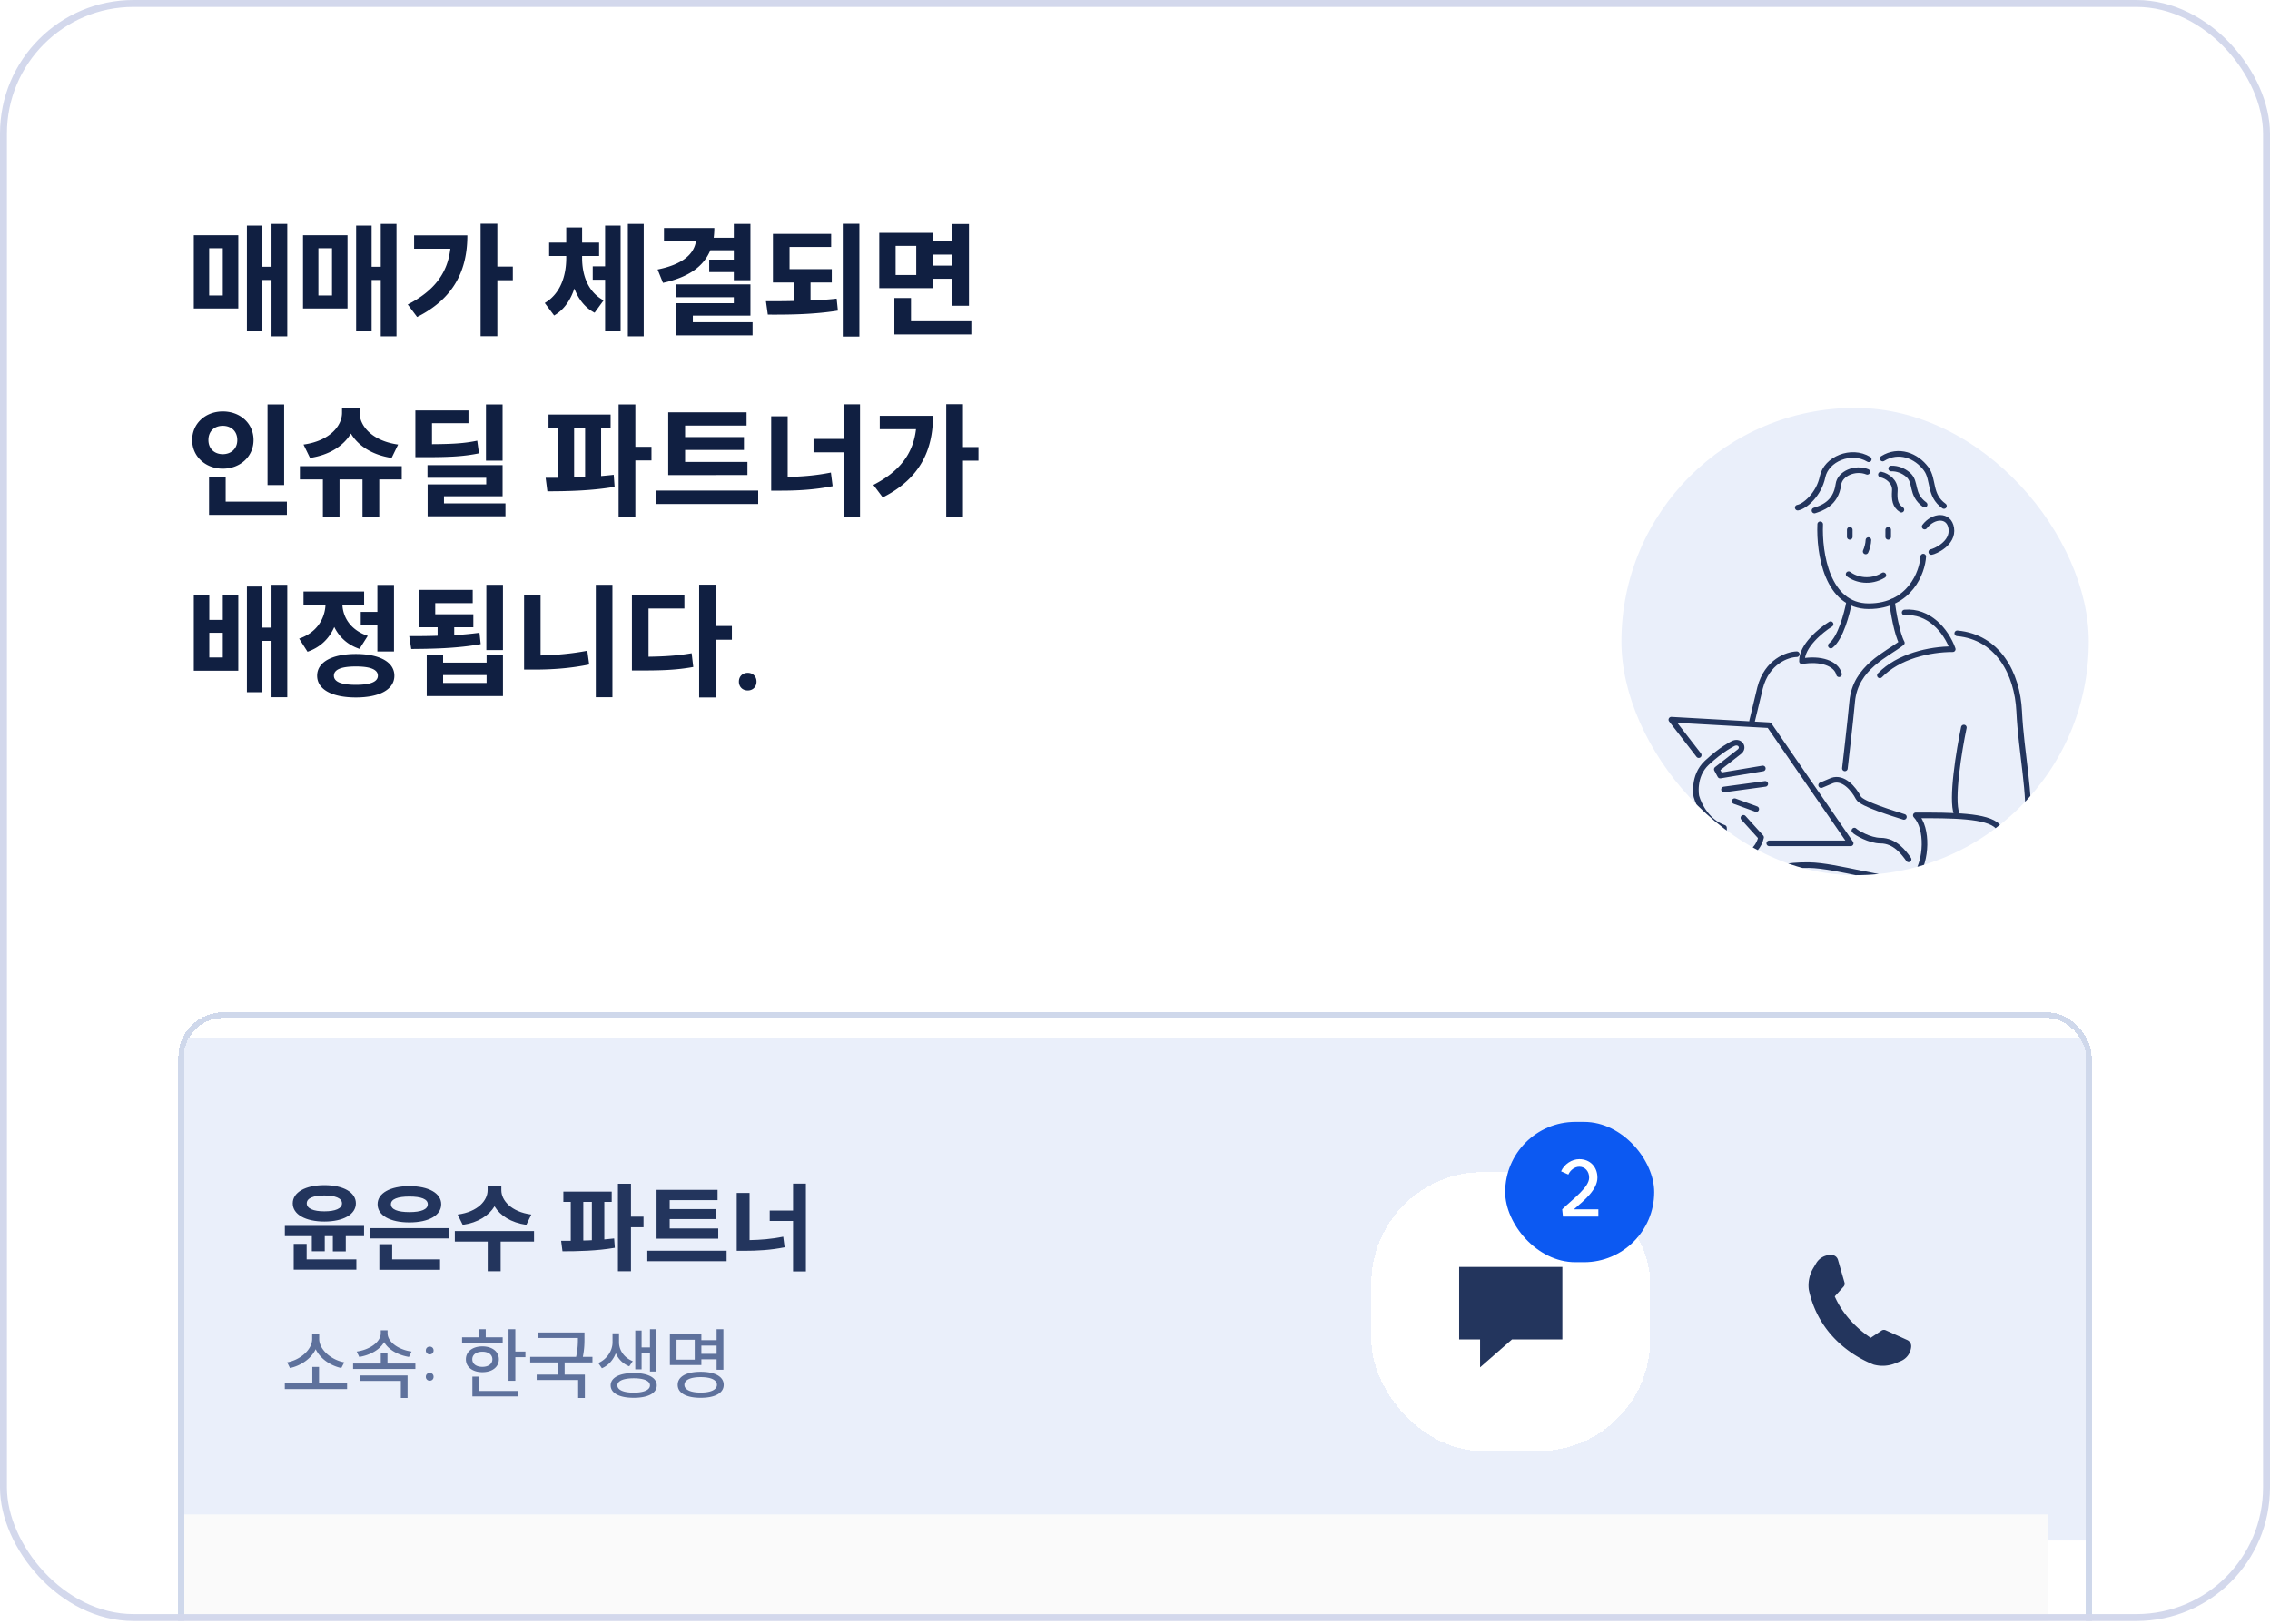 <svg width="327" height="234" fill="none" xmlns="http://www.w3.org/2000/svg"><g clip-path="url(#a)"><rect width="327" height="233.571" rx="19.235" fill="#fff"/><path d="M39.116 32.26h2.268v16.2h-2.268v-8.118h-1.314v7.398H35.57V32.512h2.232v5.922h1.314V32.26zM27.92 44.446V33.898h6.408v10.548H27.92zm2.214-1.872h1.962V35.77h-1.962v6.804zM54.848 32.26h2.268v16.2h-2.268v-8.118h-1.314v7.398h-2.232V32.512h2.232v5.922h1.314V32.26zM43.652 44.446V33.898h6.408v10.548h-6.408zm2.214-1.872h1.962V35.77h-1.962v6.804zm23.365-10.332h2.412v6.174h2.231v1.962h-2.231v8.064H69.23v-16.2zM58.737 43.87c3.743-1.926 5.723-4.446 6.137-8.028h-5.22v-1.926h7.669c0 4.896-1.836 9.036-7.236 11.754l-1.35-1.8zm26.648-5.49h1.782v-5.868H89.4V47.74h-2.232v-7.434h-1.782V38.38zm-6.912 5.274c2.322-1.368 3.096-4.014 3.096-6.48v-.288h-2.466V34.96h2.466v-2.178h2.286v2.178h2.448v1.926h-2.448v.288c0 2.43.81 4.878 3.096 6.102l-1.296 1.782c-1.404-.738-2.34-1.98-2.916-3.492-.54 1.656-1.476 3.06-2.916 3.888l-1.35-1.8zm11.97 4.806v-16.2h2.286v16.2h-2.286zm15.265-16.2h2.394v8.118h-2.394v-1.17h-3.546v-1.8h3.546v-1.35h-3.384c-.99 2.412-3.258 3.924-6.822 4.698l-.774-1.926c3.654-.738 5.238-2.232 5.526-4.068h-4.608v-1.908h7.254c0 .486-.036.954-.09 1.404h2.898V32.26zm-8.334 10.566v-1.854h10.728v4.5h-8.298v.954h8.604v1.89H97.41V43.69h8.298v-.864h-8.334zm13.968-9.126h8.388v1.89h-5.994v3.186h6.084v1.926h-3.06v2.592c1.278-.054 2.556-.126 3.762-.27l.18 1.728c-3.474.558-7.074.594-10.098.576l-.27-1.926c1.26 0 2.628 0 4.032-.036v-2.664h-3.024V33.7zm10.062 14.796V32.242h2.394v16.254h-2.394zm5.257-14.94h7.686v1.224h2.826v-2.502h2.412V44.05h-2.412v-3.888h-2.826v1.35h-7.686v-7.956zm2.178 14.634v-5.256h2.394v3.348h8.694v1.908h-11.088zm.18-8.568h2.97v-4.194h-2.97v4.194zm5.328-1.35h2.826v-1.584h-2.826v1.584zM38.54 58.278h2.394v11.61H38.54v-11.61zm-10.854 5.13c0-2.412 1.944-4.122 4.41-4.122 2.502 0 4.428 1.71 4.428 4.122 0 2.376-1.926 4.122-4.428 4.122-2.466 0-4.41-1.746-4.41-4.122zm2.34 0c0 1.278.9 2.034 2.07 2.034s2.088-.756 2.088-2.034c0-1.314-.918-2.052-2.088-2.052s-2.07.738-2.07 2.052zm.09 10.782v-5.454h2.394v3.546h8.82v1.908H30.116zm13.086-7.02h14.67v1.908h-3.24v5.436H52.22v-5.436h-3.312v5.436h-2.394v-5.436h-3.312V67.17zm.522-3.114c3.762-.522 5.544-2.682 5.544-4.572v-.756h2.538v.756c0 1.89 1.8 4.05 5.544 4.572l-.936 1.926c-2.826-.432-4.824-1.764-5.868-3.51-1.044 1.746-3.042 3.078-5.886 3.51l-.936-1.926zm26.28-5.778h2.394v8.1h-2.394v-8.1zm-10.17 7.596v-6.732h7.65v1.836H62.23v3.024c2.897-.018 4.626-.108 6.516-.504l.251 1.818c-2.16.45-4.157.558-7.757.558h-1.404zm1.746 2.97v-1.818H72.4v4.482h-8.443v1.026h8.856v1.854H61.6v-4.59h8.441v-.954h-8.46zm17.433-9.108h8.946v1.908h-1.368v6.948a56.514 56.514 0 001.818-.18l.126 1.728c-3.258.576-6.93.648-9.684.648l-.252-1.944h1.782v-7.2h-1.368v-1.908zm3.69 9.054c.522 0 1.044-.018 1.584-.054v-7.092h-1.584v7.146zm6.408 5.688v-16.2h2.412v6.102h2.322v1.962h-2.322v8.136h-2.412zm7.147-15.066h11.286v1.908h-8.856v1.656h8.478v1.854h-8.478v1.728h8.982v1.89H96.258v-9.036zm-1.71 13.212V70.68h14.67v1.944h-14.67zm26.964-14.364h2.376v16.254h-2.376v-9.342h-4.32v-1.926h4.32V58.26zM111.09 70.698v-10.71h2.376v8.73c1.998-.036 4.086-.198 6.228-.63l.252 1.962c-2.61.522-5.094.648-7.47.648h-1.386zm25.219-12.456h2.412v6.174h2.232v1.962h-2.232v8.064h-2.412v-16.2zM125.815 69.87c3.744-1.926 5.724-4.446 6.138-8.028h-5.22v-1.926h7.668c0 4.896-1.836 9.036-7.236 11.754l-1.35-1.8zM27.92 85.7h2.232v3.618h1.944V85.7h2.232v10.944H27.92V85.7zm2.232 9.036h1.944v-3.564h-1.944v3.564zm5.418 5.004V84.512h2.232v5.922h1.314V84.26h2.268v16.2h-2.268v-8.118h-1.314v7.398H35.57zm16.398-11.574h2.394v-3.888h2.394v9.594h-2.394v-3.78h-2.394v-1.926zm-8.874 3.852c2.574-.882 3.708-2.898 3.798-4.878h-3.168v-1.908h8.73v1.908h-3.132c.09 1.818 1.17 3.636 3.654 4.482l-1.188 1.872c-1.746-.576-2.934-1.728-3.636-3.15-.702 1.62-1.962 2.916-3.852 3.564l-1.206-1.89zm2.592 5.346c0-1.962 2.142-3.132 5.58-3.132 3.42 0 5.544 1.17 5.544 3.132 0 1.98-2.124 3.132-5.544 3.132-3.438 0-5.58-1.152-5.58-3.132zm2.412 0c0 .882 1.08 1.314 3.168 1.314 2.07 0 3.168-.432 3.168-1.314 0-.9-1.098-1.332-3.168-1.332-2.088 0-3.168.432-3.168 1.332zm21.96-13.104h2.394v9.414h-2.394V84.26zm-11.106 7.398c1.224 0 2.629 0 4.087-.054V90.38H60.32v-5.382h7.776v1.908h-5.4v1.602h5.49v1.872h-2.754v1.134a46.154 46.154 0 003.635-.342l.18 1.638c-3.42.63-7.182.684-10.008.702l-.288-1.854zm2.52 8.64v-5.994h2.358v1.17h6.264v-1.17h2.359v5.994h-10.98zm2.358-1.89h6.264v-1.134h-6.263v1.134zM85.828 84.26h2.394v16.2h-2.394v-16.2zM75.495 96.482V85.79h2.376v8.658c2.106-.054 4.392-.234 6.732-.684l.27 1.98c-2.772.576-5.472.738-7.92.738h-1.458zm25.218-12.24h2.412V90.2h2.304v1.98h-2.304v8.316h-2.412V84.242zm-9.684 12.366V85.754h7.56v1.926h-5.166v6.948c2.268-.036 4.158-.144 6.21-.504l.234 1.98c-2.448.45-4.68.504-7.47.504H91.03zm16.687.342c.738 0 1.26.522 1.26 1.26 0 .756-.522 1.278-1.26 1.278-.756 0-1.278-.522-1.278-1.278 0-.738.522-1.26 1.278-1.26z" fill="#101F41"/><g filter="url(#b)"><g clip-path="url(#c)"><g filter="url(#d)"><path transform="translate(24.525 143.136)" fill="#EAEFFA" d="M0 0H279.118V72.407H0z"/><path d="M46.726 164.339c2.72 0 4.54 1.023 4.54 2.62 0 1.598-1.82 2.621-4.54 2.621-2.718 0-4.554-1.023-4.554-2.621 0-1.597 1.836-2.62 4.554-2.62zm-5.69 7.343v-1.471h11.408v1.471H49.81v2.2h-1.863v-2.2h-1.164v2.186H44.92v-2.186h-3.883zm1.276 4.835v-3.714h1.864v2.229h7.161v1.485h-9.025zm1.878-9.558c0 .757.967 1.15 2.536 1.15 1.556 0 2.537-.393 2.537-1.15 0-.756-.981-1.135-2.537-1.135-1.57 0-2.536.379-2.536 1.135zm9.081 3.574h11.394v1.486H53.27v-1.486zm1.121-3.447c0-1.598 1.822-2.607 4.583-2.607 2.747 0 4.583 1.009 4.583 2.607 0 1.625-1.836 2.62-4.583 2.62-2.76 0-4.583-.995-4.583-2.62zm.253 9.445v-3.686h1.85v2.187h6.895v1.499h-8.745zm1.667-9.445c0 .756.981 1.135 2.663 1.135s2.649-.379 2.649-1.135c0-.743-.967-1.108-2.649-1.108s-2.663.365-2.663 1.108zm13.93-2.607h1.977v.588c0 1.444 1.387 3.112 4.316 3.504l-.714 1.486c-2.215-.323-3.77-1.332-4.583-2.677-.813 1.345-2.368 2.354-4.583 2.677l-.728-1.486c2.942-.392 4.316-2.046 4.316-3.504v-.588zm-4.722 7.988v-1.514h11.408v1.514H72.12v4.274h-1.864v-4.274H65.52zm15.633-7.203h6.965v1.485h-1.065v5.41c.476-.042.953-.084 1.415-.14l.099 1.345c-2.537.448-5.396.504-7.54.504l-.196-1.513h1.387v-5.606h-1.065v-1.485zm2.873 7.049c.406 0 .813-.014 1.233-.042v-5.522h-1.233v5.564zm4.989 4.428v-12.612h1.878v4.75H92.7v1.528h-1.808v6.334h-1.878zm5.564-11.73h8.787v1.486h-6.895v1.289h6.601v1.444h-6.601v1.345h6.993v1.472h-8.885v-7.036zm-1.331 10.287v-1.514h11.421v1.514H93.248zm20.993-11.184h1.85v12.655h-1.85v-7.273h-3.363v-1.5h3.363v-3.882zm-8.114 9.684v-8.338h1.85v6.797c1.556-.028 3.181-.154 4.849-.491l.196 1.528c-2.032.406-3.966.504-5.816.504h-1.079z" fill="#23355D"/><path d="M41.03 192.906h3.961v-2.375h.968v2.375h4.04v.81h-8.97v-.81zm.337-3.039c1.812-.315 3.602-1.778 3.602-3.376v-.765h1.012v.765c0 1.598 1.812 3.061 3.613 3.376l-.428.822c-1.541-.326-3.038-1.339-3.69-2.712-.654 1.373-2.15 2.386-3.703 2.712l-.406-.822zm9.499.169h3.984v-1.474h.968v1.474h4.018v.788h-8.97v-.788zm.518-1.722c1.834-.247 3.466-1.35 3.466-2.644v-.417h.98v.417c0 1.294 1.62 2.397 3.454 2.644l-.371.777c-1.542-.259-2.949-1.024-3.58-2.138-.618 1.114-2.036 1.879-3.578 2.138l-.371-.777zm.472 4.232v-.788h6.854v3.241h-.968v-2.453h-5.886zm10.05-4.941c.327 0 .552.237.552.552 0 .326-.225.563-.551.563a.544.544 0 01-.563-.563c0-.315.236-.552.563-.552zm-.562 4.344c0-.326.236-.551.563-.551.326 0 .551.225.551.551 0 .327-.225.563-.551.563a.544.544 0 01-.563-.563zm11.913-6.853h.979v3.218h1.452v.811h-1.452v3.398h-.98v-7.427zm-6.696 1.958v-.788h2.442v-1.17h.968v1.17h2.442v.788H66.56zm.551 2.375c0-1.115.968-1.857 2.375-1.857s2.374.742 2.374 1.857c0 1.125-.967 1.857-2.374 1.857s-2.375-.732-2.375-1.857zm.923 0c0 .675.585 1.091 1.452 1.091.855 0 1.44-.416 1.44-1.091 0-.676-.585-1.092-1.44-1.092-.867 0-1.452.416-1.452 1.092zm.011 5.345v-2.847h.968v2.059h5.66v.788h-6.628zm9.476-9.206h6.674v.721c0 .765 0 1.632-.236 2.791h1.384v.799h-4.006v1.755h2.914v3.365h-.967v-2.588h-5.976v-.777h3.06v-1.755h-3.994v-.799h6.617c.248-1.148.259-1.981.259-2.724h-5.729v-.788zm10.715.124h.934v1.306c0 1.103.72 2.206 1.98 2.701l-.506.742a3.437 3.437 0 01-1.936-1.89c-.349.934-1.035 1.755-2.003 2.172l-.518-.754c1.306-.574 2.049-1.846 2.049-2.971v-1.306zm-.27 7.495c0-1.114 1.271-1.778 3.32-1.778 2.048 0 3.32.664 3.32 1.778 0 1.137-1.272 1.79-3.32 1.79-2.049 0-3.32-.653-3.32-1.79zm.967 0c0 .653.89 1.047 2.353 1.047 1.462 0 2.34-.394 2.34-1.047 0-.652-.877-1.024-2.34-1.024-1.464 0-2.353.372-2.353 1.024zm2.578-2.307v-5.593h.911v2.431h1.204v-2.622h.934v6.099h-.934v-2.678h-1.204v2.363h-.911zm11.715-5.784h.979v5.841h-.979v-1.508h-2.194v.832h-4.536v-4.434h4.536v.844h2.194v-1.575zm-5.773 4.389h2.622v-2.87h-2.622v2.87zm.169 3.624c0-1.193 1.26-1.88 3.308-1.88 2.049 0 3.32.687 3.32 1.88 0 1.193-1.271 1.868-3.32 1.868-2.048 0-3.308-.675-3.308-1.868zm.968 0c0 .697.878 1.114 2.34 1.114 1.475 0 2.341-.417 2.341-1.114 0-.709-.866-1.114-2.341-1.114-1.462 0-2.34.405-2.34 1.114zm2.442-4.468h2.194v-1.182h-2.194v1.182z" fill="#5E719C"/><g filter="url(#e)"><rect x="197.533" y="159.243" width="40.193" height="40.193" rx="16.077" fill="#fff" shape-rendering="crispEdges"/><path fill-rule="evenodd" clip-rule="evenodd" d="M225.065 172.909h-14.872v10.45h3.015v4.019l4.594-4.019h7.263v-10.45z" fill="#23355D"/><rect x="216.825" y="152.008" width="21.47" height="20.215" rx="10.108" fill="#0C59F2"/><path d="M225.038 164.603c1.644-1.575 3.883-3.173 3.883-4.558 0-.922-.585-1.575-1.418-1.575-.641 0-1.283.461-1.576 1.125l-1.046-.461c.45-1.036 1.542-1.756 2.622-1.756 1.542 0 2.611 1.103 2.611 2.667 0 1.722-1.868 3.253-3.387 4.558h3.522v1.047h-5.098l-.113-1.047z" fill="#fff"/></g><g filter="url(#f)"><path fill-rule="evenodd" clip-rule="evenodd" d="M264.301 177.155c1.203 2.746 3.341 4.743 5.178 5.967l1.562-1.042a.622.622 0 01.602-.048l3.1 1.406c.371.168.598.55.568.956a2.44 2.44 0 01-1.505 2.079l-.756.312a4.876 4.876 0 01-3.006.23l-.055-.014c-.031-.007-.06-.016-.09-.025l-.001.001-.04-.015a1.95 1.95 0 01-.068-.028c-2.756-1.113-7.819-4.132-9.232-10.773l.003-.001a.862.862 0 01-.011-.087l-.006-.057a4.873 4.873 0 01.665-2.941l.418-.702a2.44 2.44 0 012.275-1.187c.407.03.751.309.864.701l.941 3.271a.624.624 0 01-.136.589l-1.27 1.408z" fill="#23355D"/></g></g><path transform="translate(25.693 215.003)" fill="#FAFAFA" d="M0 0H269.294V55.585H0z"/></g><rect x="26.095" y="143.057" width="274.81" height="126.149" rx="6.029" stroke="#CFD8EB" stroke-width=".804" shape-rendering="crispEdges"/></g><g clip-path="url(#g)"><rect x="233.571" y="58.775" width="67.323" height="67.323" rx="33.662" fill="#EAEFFA"/><path d="M262.205 75.538c-.172 4.133.965 11.81 6.987 11.81 5.968 0 7.738-4.963 7.856-7.151M277.248 75.872c1.233-1.633 3.515-1.793 3.835.228.349 2.204-2.406 3.38-2.876 3.436M266.381 86.695c-.294 1.651-1.236 5.227-2.647 6.324" stroke="#23355D" stroke-width=".808" stroke-linecap="round" stroke-linejoin="round"/><path d="M272.544 86.695c.18 1.439.716 4.639 1.422 5.931-2.108 1.666-6.705 3.498-7.152 8.467-.24 2.666-1.052 9.622-1.052 9.622M266.463 76.338v1.017M272.001 76.338v1.017M269.2 66.18c-2.526-1.539-6.125-.036-6.655 2.519-.53 2.556-2.562 4.276-3.573 4.444M271.206 66.069c2.291-1.427 4.835-.431 6.256 1.482 1.154 1.553.373 3.786 2.57 5.358M263.701 89.936c-1.404.875-4.195 3.168-4.12 5.34 2.622-.47 4.963.28 5.338 1.872M287.777 119.077c-1.498-1.592-6.555-1.592-11.799-1.592 1.798 1.873 1.54 6.578 0 8.643 0 0 3.352.718 5.456.751 15.154.234 9.996-12.484 9.434-24.376-.261-5.51-3.091-10.716-8.921-11.25M282.898 104.83c-.686 3.277-1.854 10.355-1.03 12.453M258.836 94.265c-1.352.03-4.303 1.042-5.291 4.85l-1.146 4.761M244.709 108.806l-3.949-5.106 14.108.795 11.728 17.018h-11.728M252.993 116.579l-3.114-1.137" stroke="#23355D" stroke-width=".808" stroke-linecap="round" stroke-linejoin="round"/><path d="M251.146 117.84l2.541 2.809c-.573 2.599-3.395 3.248-4.734 3.248-.202-.826-.606-2.906-.606-4.623-2.335-.793-3.61-3.186-3.977-4.526 0 0-.578-2.898 1.504-4.838 2.083-1.939 3.673-2.717 3.673-2.717 1.067-.619 1.821.54.981 1.146l-3.217 2.512.488.9 6.141-1.024M254.819 125.576c.276-.33 2.557-.968 5.772-.924 4.018.055 11.313 2.489 13.735 1.884M274.263 117.707c-1.431-.46-6.092-1.856-6.552-2.741-.716-1.378-2.192-3.052-3.781-2.502l-1.589.669M267.125 119.676c.257.294 2.212 1.447 3.763 1.447 2.074 0 3.318 1.674 4.052 2.702M266.299 82.734c1.129.853 3.155 1.279 5.007.153M269.152 77.82c-.014.52-.195 1.202-.398 1.636M268.99 67.986c-1.74-.706-3.953.25-4.158 1.793-.385 2.89-2.543 3.465-3.452 3.78M277.246 72.716c-2.067-1.536-1.109-3.23-2.402-4.33-.674-.572-1.531-.911-2.417-.879M270.955 68.379c.919.186 2.095 1.036 2.001 2.326-.094 1.29.049 2.169.944 2.733M274.368 88.253c3.407-.302 5.941 2.519 6.931 5.287-3.358 0-7.834 1.012-10.498 3.77M254.291 112.951l-5.942.807" stroke="#23355D" stroke-width=".808" stroke-linecap="round" stroke-linejoin="round"/><path d="M245.59 120.956c-1.203 1.64-2.183 4.028.272 5.746 3.113 2.177 4.857.498 6.786-1.308" stroke="#23355D" stroke-width=".808" stroke-linecap="round" stroke-linejoin="round"/></g></g><rect x=".5" y=".5" width="326" height="232.571" rx="18.735" stroke="#D3D8EC"/><defs><filter id="b" x="19.262" y="139.44" width="288.476" height="139.815" filterUnits="userSpaceOnUse" color-interpolation-filters="sRGB"><feFlood flood-opacity="0" result="BackgroundImageFix"/><feColorMatrix in="SourceAlpha" values="0 0 0 0 0 0 0 0 0 0 0 0 0 0 0 0 0 0 127 0" result="hardAlpha"/><feOffset dy="3.215"/><feGaussianBlur stdDeviation="3.215"/><feComposite in2="hardAlpha" operator="out"/><feColorMatrix values="0 0 0 0 0 0 0 0 0 0 0 0 0 0 0 0 0 0 0.06 0"/><feBlend in2="BackgroundImageFix" result="effect1_dropShadow_12242_39560"/><feBlend in="SourceGraphic" in2="effect1_dropShadow_12242_39560" result="shape"/></filter><filter id="d" x="18.094" y="139.921" width="291.98" height="85.269" filterUnits="userSpaceOnUse" color-interpolation-filters="sRGB"><feFlood flood-opacity="0" result="BackgroundImageFix"/><feColorMatrix in="SourceAlpha" values="0 0 0 0 0 0 0 0 0 0 0 0 0 0 0 0 0 0 127 0" result="hardAlpha"/><feOffset dy="3.215"/><feGaussianBlur stdDeviation="3.215"/><feComposite in2="hardAlpha" operator="out"/><feColorMatrix values="0 0 0 0 0 0 0 0 0 0 0 0 0 0 0 0 0 0 0.06 0"/><feBlend in2="BackgroundImageFix" result="effect1_dropShadow_12242_39560"/><feBlend in="SourceGraphic" in2="effect1_dropShadow_12242_39560" result="shape"/></filter><filter id="e" x="191.102" y="148.793" width="53.624" height="60.29" filterUnits="userSpaceOnUse" color-interpolation-filters="sRGB"><feFlood flood-opacity="0" result="BackgroundImageFix"/><feColorMatrix in="SourceAlpha" values="0 0 0 0 0 0 0 0 0 0 0 0 0 0 0 0 0 0 127 0" result="hardAlpha"/><feOffset dy="3.215"/><feGaussianBlur stdDeviation="3.215"/><feComposite in2="hardAlpha" operator="out"/><feColorMatrix values="0 0 0 0 0 0 0 0 0 0 0 0 0 0 0 0 0 0 0.06 0"/><feBlend in2="BackgroundImageFix" result="effect1_dropShadow_12242_39560"/><feBlend in="SourceGraphic" in2="effect1_dropShadow_12242_39560" result="shape"/></filter><filter id="f" x="240.941" y="156.028" width="53.055" height="53.055" filterUnits="userSpaceOnUse" color-interpolation-filters="sRGB"><feFlood flood-opacity="0" result="BackgroundImageFix"/><feColorMatrix in="SourceAlpha" values="0 0 0 0 0 0 0 0 0 0 0 0 0 0 0 0 0 0 127 0" result="hardAlpha"/><feOffset dy="3.215"/><feGaussianBlur stdDeviation="3.215"/><feComposite in2="hardAlpha" operator="out"/><feColorMatrix values="0 0 0 0 0 0 0 0 0 0 0 0 0 0 0 0 0 0 0.06 0"/><feBlend in2="BackgroundImageFix" result="effect1_dropShadow_12242_39560"/><feBlend in="SourceGraphic" in2="effect1_dropShadow_12242_39560" result="shape"/></filter><clipPath id="a"><rect width="327" height="233.571" rx="19.235" fill="#fff"/></clipPath><clipPath id="c"><rect x="25.693" y="142.655" width="275.614" height="126.953" rx="6.431" fill="#fff"/></clipPath><clipPath id="g"><rect x="233.571" y="58.775" width="67.323" height="67.323" rx="33.662" fill="#fff"/></clipPath></defs></svg>